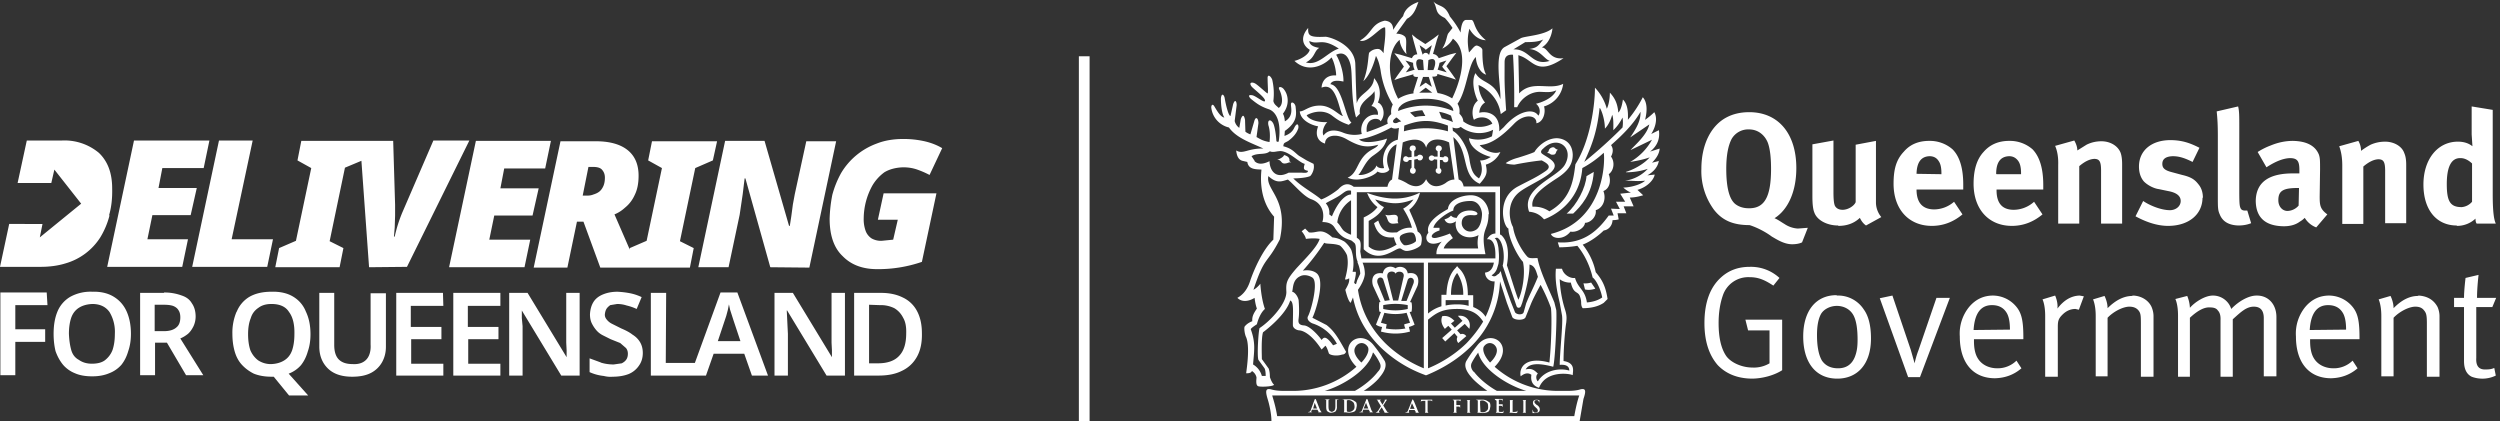 <svg xmlns="http://www.w3.org/2000/svg" xml:space="preserve" fill-rule="evenodd" stroke-linejoin="round" stroke-miterlimit="2" clip-rule="evenodd" viewBox="0 0 653 110"><rect x="0" y="0" width="653" height="110" fill="#333333" stroke="none"/><g fill="#fff" fill-rule="nonzero"><path d="M469.6 59.7a7 7 0 0 1-3.5-1.2c-.7-.4-1.8-1.2-2.6-1.5 3.5-2.2 5.7-6.9 5.7-13.1 0-9-4.7-14.6-12.3-14.6q-3.4 0-6 1.4c-4.1 2.2-6.5 7.2-6.5 13.4a17 17 0 0 0 3.3 10.7c2.2 2.8 5 4 9.3 4 2.2.7 4.5 2 5.8 3 1.1.6 3.1 2 5.3 2 1.8 0 2.6-.5 2.6-.5l1.5-3.8zm-12.8-5.3q-2 0-3.4-1-2.5-1.8-2.5-9.3 0-5.1 1.4-7.8a5 5 0 0 1 4.5-2.5c3 0 4.5 2.2 5 3.6q.8 2.3.8 6.7c0 7.3-1.7 10.3-5.7 10.3m23.3 4.6q3.4 0 5.6-2.1.6 1.3 1.6 2l4-2.2A6 6 0 0 1 490 53V36.8l-5.3 1v15c-.4 1-2 2-3.4 2q-1.4 0-2-1-.4-.8-.4-3.5V36.7l-5.5 1v13.6q0 3 .5 4.2c.7 2 3.3 3.4 6.2 3.4m24.5.1q4.4 0 8-3l-2.2-3.3a8 8 0 0 1-5.3 2q-4.4-.1-4.5-5v-.2h12.2v-1.3q0-6.4-2.8-9.2a9 9 0 0 0-6.1-2.2q-4.2 0-6.6 2.8c-2 2.1-2.7 4.6-2.7 8.4 0 6.7 4 11 10 11m-4-13.6q.1-4.5 3.4-4.6 1.6 0 2.4 1.3.7 1 .7 3.1v.3zm25.4 9.4q-4.5 0-4.5-5.1v-.2h12.2v-1.2q0-6.4-2.8-9.3a9 9 0 0 0-6.1-2.2q-4.2 0-6.7 2.9-2.6 2.8-2.6 8.3c0 6.7 4 11 10 11q4.4 0 8-3l-2.2-3.3a8 8 0 0 1-5.4 2.1m-4.5-9.4q0-4.5 3.4-4.6 1.5 0 2.4 1.3.7 1 .7 3.1v.3h-6.4zm16.2 13h5.5v-15q2.1-1.8 3.9-1.9c1.4 0 1.8.7 1.8 3.1v13.8h5.5V42.9q0-1.9-.4-3c-.7-1.8-2.7-3-5-3q-2.1 0-3.9.9l-2.4 1.5q0-1.2-.8-2.6l-5 1.4q.9 2.1.8 5zm37.8-6.7q0-2.2-1.2-3.6c-.8-1-1.6-1.8-4.2-2.4l-2.6-.7c-2-.5-2.6-1.1-2.6-2.2q0-1.9 2.7-2c1.6 0 3 .4 5.2 1.5l1.8-3.7c-2-1-4.2-2-7.6-2-4.9 0-8.2 2.7-8.2 6.9q0 2.3 1.2 3.8c.8.9 2.5 1.9 4 2.1l2.4.5q3.3.6 3.3 2.6c0 1.4-1.3 2.4-2.8 2.4-2.4 0-5.4-1.3-7-2.4l-2 4q4.6 2.5 8.5 2.5c5.4 0 9-3 9-7.4m4-.4c0 3 0 3.7.5 4.8q1.1 2.8 4.9 2.9 1.8 0 3.3-.6l-1-3.3h-.6q-.8 0-1.1-.5c-.3-.6-.4-1-.4-4.7V33.3c0-3 0-4.3-.3-5.5l-5.6 1.3c.2 1.9.3 3.6.3 6.4zm22.7 5.7a6 6 0 0 0 3 2.5l2.9-3.4c-1.9-1.4-2-2.4-2-4.7l.1-7c0-2.3 0-3-.3-3.9q-1.4-3.5-6.8-3.6-2.9 0-5.8 1.2a18 18 0 0 0-3.4 1.7l2.3 4q3.5-2.3 6.1-2.4c2 0 2.5.8 2.5 3.1v.9h-1.2q-10.1-.2-10.2 7.2.1 6.5 7.3 6.6 2.6 0 4.2-1.2.7-.4 1.3-1m-1.6-3.2a4 4 0 0 1-2.9 1.4c-1.3 0-2.4-1.1-2.4-2.8 0-2.5 1.3-3.2 5.2-3.2h.2zm22.6-9.1v13.7h5.5V43q0-1.9-.5-3c-.6-1.8-2.7-3-5-3q-2 0-3.8.8-1.3.7-2.5 1.6 0-1.4-.7-2.6l-5 1.4q.8 2.1.8 5v15.3h5.5v-15q2.1-1.8 3.9-1.9c1.4 0 1.8.7 1.8 3.1M641.7 59a7 7 0 0 0 4.9-1.9q0 .9.3 1.3h5c-.4-.9-.8-2.5-.8-7.7v-22l-5.5-.9v7.3l.2 3.1Q644.3 37 642 37c-5.3 0-9 4.6-9 11.2s3.4 10.7 8.7 10.7m1-17.6q1.5 0 3 1.4v10a4 4 0 0 1-2.7 1.4c-3 0-3.9-1.5-3.9-6q0-6.9 3.6-6.8m-186.1 45h5.6v8.6a8 8 0 0 1-4.5 1.1c-2.6 0-5.5-1.2-6.8-3q-2-2.9-2-8.6 0-4 1.1-7.2a7 7 0 0 1 7-4.8c2.3 0 3.9.7 6.2 2.2l1.6-2a11 11 0 0 0-7.8-2.9q-4.4 0-7.4 2.7-4.4 3.9-4.4 12 0 7 3.5 11 3.3 3.4 8.8 3.5c2.9 0 6-.9 8-2.2V83.5h-9.6zm23.1-9.2c-5.4 0-8.7 4.1-8.7 10.8s3.2 11 8.9 11c5.1 0 8.8-3.6 8.8-10.5q0-5-1.9-7.6a8 8 0 0 0-7-3.6m4.7 16q-1.2 3-4.4 3-2.8 0-4.2-2-1.3-2.2-1.3-6.7 0-3.5 1-5.4c.7-1.3 2.4-2.2 4.2-2.2 1.7 0 3.5.8 4.4 2.6q1 2 1 6.2c0 2-.2 3.2-.7 4.5m16.6-1.7c-.7 1.8-1 3.4-1 3.4l-1-3.5-4.8-14.2-3.3.7 7.4 20.6h3.1l7.8-20.7h-3.5zm19.5-14.3q-3.7 0-6.2 2.9a11 11 0 0 0-2.5 7.8c0 6.8 3.4 10.9 9.2 10.9q4-.1 6.9-2.6l-1.3-2a7 7 0 0 1-5 2c-2 0-4-.8-5.1-2.6q-1-1.6-1-4.5v-.5h12.9v-.5c0-4.9-.6-6.8-2.4-8.6a8 8 0 0 0-5.6-2.3m-5 9q.4-6.5 4.8-6.5 2.5 0 3.7 1.8 1 1.4 1 4.6zm21.9-5.6c.2-1.7-.6-3.4-.6-3.4l-3.3 1s.7 1.3.7 4.3v15.9h3.3v-13c0-1.6.2-2.2 1.2-3.2q1.5-1.5 3.4-1.5l.9.2 1.3-3.5-1.1-.2q-3.3.1-5.8 3.4m19.6-3.3q-3.3 0-6.5 3.2c0-1.7-.8-3.2-.8-3.2l-3 .9s.7 1.4.7 4.3v15.8h3.1V83c1.5-1.6 4-2.9 5.7-2.9q1.5 0 2.3.9c.6.7.7 1.2.7 3.4v14h3.3V82.6q0-1.2-.5-2.4c-.8-1.8-2.8-3-5-3m32.4 0c-2 0-4.6 1.4-6.6 3.5a5 5 0 0 0-4.8-3.5c-2 0-4.6 1.6-6 3.2a9 9 0 0 0-.7-3.1l-3.1.8s.7 1.3.7 4.3v16h3.1V83q3.1-2.9 5.3-2.7 1.5 0 2 .8.8.8.7 2.6v14.7h3.2v-15c2.2-2 3.6-3.3 5.5-3.3q2.6 0 2.6 3v15.2h3.3V82.8c0-3.2-2-5.6-5.1-5.6m18.9 0q-3.7 0-6.2 2.9a11 11 0 0 0-2.5 7.8c0 6.8 3.4 10.9 9.2 10.9q4-.1 6.9-2.6l-1.3-2a7 7 0 0 1-5 2c-2 0-4-.8-5.1-2.6q-1-1.6-1-4.5v-.5h12.9v-.5c0-4.9-.6-6.8-2.4-8.6a8 8 0 0 0-5.6-2.3m-5 9q.4-6.5 4.8-6.5 2.5 0 3.7 1.8 1 1.4 1 4.6zm28.3-8.9q-3.3 0-6.4 3.2c0-1.7-.8-3.2-.8-3.2l-3.1.9s.7 1.4.7 4.3v15.8h3.2V83c1.5-1.6 4-2.9 5.7-2.9q1.5 0 2.2.9c.6.7.8 1.2.8 3.4v14h3.3V82.6q0-1.2-.5-2.4-1.5-2.8-5-3m17.7 19.3q-2.8.2-2.6-3V80.2h4.2l1-2.4h-5c0-2.7.4-6 .4-6l-3.4.8s-.4 3.2-.4 5.2H641v2.4h2.6v14.1q0 3.1 2 4.1a8 8 0 0 0 6.3-.3l-.4-2q-.8.4-2 .4m-272-55.7q-.3 0-.5.3l-.9-.1v-1.5q.5-.3.5-.7 0-.7-.8-.8-.7 0-.8.8 0 .4.5.7v1.4h-.9a.8.8 0 0 0-1.4.3q0 .7.7.8.4 0 .7-.4l.8.1V44q-.4 0-.4.6t.8.8q.6 0 .7-.8 0-.4-.4-.7v-2.1h.7q.2.6.7.6.8 0 .8-.8 0-.7-.8-.8m-6.6-.4q-.5 0-.7.4l-.8.1v-1.5q.4-.2.4-.6 0-.8-.8-.8-.7 0-.8.8 0 .4.5.7V41l-.8.1-.6-.3q-.7 0-.8.8 0 .6.8.7.5 0 .7-.5h.7v2q-.4.3-.4.8 0 .7.8.8.6-.1.7-.8 0-.5-.4-.7v-2.2l.9-.2q0 .4.6.4t.8-.8q-.1-.6-.8-.7m41.9 61.3q-1.2.4-3.4.4h-1.9a25 25 0 0 1-17.1-6.3c5.6-5.6-1-10.3-4.6-5.5q-1.6 2-2.8 4-.9 1.7 1.3 4.2c.8 1 2.6 2.5 4.2 3.6h-32.3c1.6-1 3.5-2.6 4.2-3.6q2.1-2.5 1.3-4.2-1.2-2-2.8-4c-3.6-4.8-10.2-.1-4.6 5.5a25 25 0 0 1-17.1 6.3h-1.8q-2.1 0-3.4-.4c-1.3-.3-1.6.2-.9 2.5.5 1.6 1 4 1 5.8h80.5l1-5.8c.8-2.3.5-2.8-.8-2.5m-25.2-11.2c1-1.4 2.6-1 3.2.2s-.3 2.8-1.6 4c-1.8-2-2-3.6-1.6-4.2m-2.7 6.6q-1-1.2-.5-2.3.6-1.2 1.7-2.7c1.1 4.4 7.7 8.6 12.6 10H391c-2-1.1-4.5-3-6-5m-31-6.4c.6-1.2 2.2-1.6 3.2-.2.5.6.3 2.2-1.6 4.2-1.3-1.2-2.3-2.8-1.6-4m4.7 1.4q1.1 1.4 1.7 2.7.6 1.2-.5 2.3c-1.5 2-4 3.9-6 5H346c4.9-1.4 11.5-5.6 12.6-10m52.6 16.6h-77.6c-.4-2.5-.9-4-1.3-5.4h80.2q-.7 2-1.3 5.4"/><path d="M342.3 107.7h.5q-.3 0-.3-.2l.1-.3.1-.2h1.4l.3.5v.1l-.1.1h1.2-.3l-.4-.6-1.1-2.8-.1-.1-.2.1-1.1 3q-.1.2-.4.3h-.2v.1zm1.1-2.5.6 1.5h-1zm2.8-.8q.3 0 .2.2v1.7q0 1 .4 1.2.6.4 1 .3.4 0 1-.3.5-.6.4-1.4v-1.5q0-.2.2-.2h.2v-.1h-1.2.2q.3 0 .2.3v1.6q0 .7-.3 1.1l-.6.3-.5-.2q-.4-.2-.4-1.2v-1.6q0-.2.2-.2h.1v-.1H346zm4.8 0 .1.2v2.8l-.1.3h-.2.6l1 .1q1.3-.1 1.6-.5t.4-1.3q0-1-.4-1.1-.9-.7-1.8-.6h-1.5v.1zm.8 1.1v-.9l.3-.1q.6-.1 1.3.5.3.2.4 1t-.4 1.2-1 .4-.6-.2zm3.9 2.2h.5q-.3 0-.3-.2l.1-.3.1-.2h1.4l.3.5v.1l-.1.1h1.2-.2q-.2 0-.5-.6l-1-2.8-.2-.1-.1.1-1.2 3q0 .2-.4.3h-.2v.1zm1.1-2.5.6 1.5h-1.2zm2.5 2.6h1.1v-.1h-.2v-.3l.7-1 .7 1.2v.1l.1.1h1v-.1h-.2l-.2-.2-1-1.6.7-1.1.3-.4h.2-1 .2v.3l-.6 1-.6-1v-.2h.1l.1-.1h-1.3.1q.3 0 .4.4l.8 1.3-.8 1.3-.4.3zm8.4 0h.5q-.2 0-.2-.2v-.3l.1-.2h1.4l.3.5v.1l-.1.1h1.2-.2q-.2 0-.4-.6c-.3-.7-1-2.6-1.2-2.8l-.1-.1-.1.1-1.2 3q-.1.2-.4.3h-.2v.1zm1.1-2.5.7 1.5h-1.2zm2.3-.3.1-.2.5-.1h.6v2.8l-.1.3h-.2 1.4-.3l-.2-.3v-2.9h.6q.6 0 .6.3v.2-.7h-2.9zm8.5-.5.2.2v2.8l-.2.3h-.2 1.4-.2q-.2 0-.2-.3v-1.3h.7l.2.1v.1l.1.1v-.7h-1v-1.2h.7l.4.2v.2-.4l.1-.2h-2.2zm3.5 0 .2.2v2.8l-.1.3h-.2 1.4-.3l-.2-.2v-2.8q0-.3.2-.3h.2-1.3zm2.7 0q.2 0 .2.2v2.8l-.1.3h-.2.6l1 .1q1.3-.1 1.6-.5t.4-1.3q0-1-.4-1.1-.9-.7-1.8-.6h-1.5v.1zm.8 1.1v-.9l.4-.1q.6-.1 1.3.5.4.2.4 1 .1.9-.4 1.2-.4.4-1 .4t-.6-.2zm4-1.1q.2 0 .3.2v2.8l-.2.3h-.2.7l1.2.1.3-.1v-.6l-.2.4h-.5q-.6 0-.5-.3V106h.6l.3.1v.2h.1v-.7h-1v-1.2h.6q.4 0 .3.2v.2h.1v-.6h-2.1zm3.6 0q.3 0 .2.2v2.8l-.1.3h-.2.6l1.3.1.3-.1.1-.6-.2.3-.5.1h-.6v-2.9l.1-.2h.2zm3.5 0 .2.2v2.8q0 .2-.2.3h-.2 1.4-.3l-.1-.2v-2.8l.1-.3h.2-1.3zm3.3 3.4.8-.2q.4-.2.4-.8t-.7-1.1l-.2-.1q-.5-.4-.5-.7 0-.5.6-.5.4 0 .5.3l.1.3h.1v-.6l-.7-.1q-1 0-1 .8 0 .6.6 1.1l.2.2q.5.4.5.8t-.7.5q-.4 0-.6-.5v-.2l-.1-.1v.9zm15.3-63-1.9 1.1c-.2 3-2.5 7.5-5.2 9.8h1.7c1.9-1.8 5-5 5.4-10.9m-9.7-5.5q.5-.4 0-.4c-.4-.1-.5-.7-1.2-.5-.9.3-.8.8-1 1.2q-.5.3 0 .3c.5 0 .4.5 1.3.4.7 0 .7-.6.9-1"/><path d="m433.5 42-2 .5q1.9-1.9 2-3.7l-2.5.8q2.8-2.2 2.3-5.6l-2 1c1.5-2.4 1.5-4.5.8-5.7q-1 1-2.4 2 1-4.1-.6-5.9a31 31 0 0 1-3.9 5.9c.1-1.8 0-4.1-1.3-5.3 0 0-.3 2.6-1.2 3.4-.2-2.5-1-3.9-2.2-5.2 0 0 0 2.6-.8 4.2a13 13 0 0 0-3.1-5.5c0 4.8-1.3 14-5.1 20-.5 3.6-.9 9-6.8 12.3a7 7 0 0 0-4.4-1.2c-.6-2.8 3-5.2 6-7.2 3.2-2 4.5-3.8 4.5-6.4-.1-3-2.1-4.2-4.1-4.3-3 0-5.3 2.5-5.9 3.6-.8.4-3.3 1.2-4.3 1.5q-1.9.5-3.2 1.4c.4.3 1.8.4 2.3.4 1-.2 4.1-.8 7.1-1.1 1.1.6 2.9 1.5 1 2.8-2.5 1.7-3.6 2.1-7.2 4-5.7 3-3.9 10.4-2.5 11 0 2.5 2.3 7.1 3.8 8.7.7 3.2-.2 7.9-1.2 9.9-.8-2-2.1-6.5-3-9 .9-5-.6-7.2-1.6-8h-.2V48.7h-9.5q-.3-1.5-1.3-1.8l-1.4-11.1c4.3 3.7 1.9 10 6.9 12.2 2-2.2 2-3 1.6-5a6 6 0 0 0 3.8-3.3c-1.8.8-4.6-.7-5.4-1.8 3.1-.2 6-2.5 9-5.6 2.6-2.7 6-2.3 5.8-.1 1.8-.3 2.5-2.8 2-4.4a7 7 0 0 0 5-5.9c-3.6 1.8-8.1-1.1-11.5 2.5l-.2-10 .5.2c3.5 1.2 4.3 5.3 11.3.6-3.8.5-4-2.8-5.7-2.8 2.6-1.5 2.8-5 2.8-5-2.2 1.9-7.3 2-8.3 2.6l-4.2 2.3c-2.9 1.6-.9 10.4-1.1 13.6-1.6-4.8-4.9-4-6.5-6.8-1.3 2.3 0 6.1.6 7.2-1.9 1.5-1.4 4.3-1 5 1.6-1.1 4-.8 4.8 1a7 7 0 0 1-7.6-.6q0-1-1-2 .2-1.5-.5-2.6c2.5-3.5 2.7-10.3 4.8-12.2.1 2.4 1.4 4.3 2.7 4.6-1-1.6-1-5-1-6.4 0-.7-1.2-1.2-1.5-1.2-.6 0-1.2 1-2 1.8-.6-3.3-.2-4.8.1-6.2 1.4 2.5 3.3 3 4.3 3-3.4-2.8-2.8-5.2-3.8-5.3H383c-1.2 0-1.4 2.3-1.5 3.3q-1-2-2.8-4.2c-1.3-3.2-2.8-2.4-4.3-3.9 1.2 1.9.2 3 3 4.3q1.1 1.2 2 2.6l-1.1 1.4c-.4.5-.5 2.5-1.6 4a6 6 0 0 0 2.8-2.6c5 3.8.9 13.4-.2 15.6a10 10 0 0 0-3.8-1.4l-.2-.5-1.2-3.8h.6q.9-.1.7-.7l3.4 1 1.5.5-.9-1.3-1.6-2.2 1.6-2.2 1-1.3-1.6.4-3 1q-.5-1-1.5-1.1l1-3.6.5-1.5-1.3 1-2.2 1.5L370 10l-1.2-1 .4 1.6 1 3.6q-1 0-1.4 1l-3-.9-1.6-.4 1 1.3 1.5 2.2-1.6 2.2-.9 1.3 1.5-.5 3.5-1q-.2.6.7.7h.5l-1.2 3.8v.5a10 10 0 0 0-4 1.4c-3.4-6.5-2.4-13.2.4-15.4 0 1.4 1.2 3.3 1.8 3.7-.4-1.4.3-4-.5-4.6q-.8-.7-2.2-.7l2.8-3.9c2-1 2.5-3.2 3-4.4q-3.4 1.2-4 3.7-1.3 1.5-2.6 3.6c0-1.7-1-2.3-2.2-2.4-3.6.8-3.3 3.4-6.5 5.2 2.2.8 5.5-3.9 6.6-3.4.2 2.9-.4 5.1-.4 6.7q-.7-1-1.3-1.1a3 3 0 0 0-2.5 1c-.3 1.4-.2 4.1-1.5 7.4 2-1.8 3-5.5 3.3-6.6q.8 1.4 1.2 3.7a23 23 0 0 0 3.2 9q-.6 1.2-.4 2.5-1.4 1.2-.9 2.5c-2 1-4.3 1.8-5.5 2.2-.5-4 3.3-3.9 3.6-2.8 1.6-1.9.5-4.6-.7-4.9a6 6 0 0 0-1-6.4c-.2 3.4-4 4-4.5 6.6-.2-2-.3-7.7-.4-10.5-.4-5-6.8-6.9-7.8-6.9-4.2.2-4.6-.3-4.5-2.3-2.2 2.5-1.4 4.6.4 5.7-.3 1.4-2.6 2.6-4 2.9 3.4 3.2 7.4 1.3 9.3-.5l.4-.4c.7 1.2 1.2 3.4 1.2 4.7-3.2-.2-3.8 2.3-3.8 3.2 4-1.7 4.5 6.1 5.6 7.4-1-.1-2.9-2.5-5.6-2.7-3.2-.2-4.4 1.5-5.7 1.5.2 2.3 3 3.6 4.8 3.9-.9 2.3 0 4 1.8 4.5 0-2.1 2.8-2.8 5.7-1.1 3.5 2 5.3 2.2 8.2 1.4-.5 1-1.8 1-3.4 2.6-2.2 2.2-2.2 5-4.6 6 2.8 1.4 7.1-.5 7.8-1.6 1.1.7 2.7.3 3.1-.5-1.6-3.6.4-6 1.9-6.6l-1.2 9.2q-.9.4-1.2 1.9h-8.8q-2-1.6-4 .6c-.8.7-3 2.2-4.5 2.7-2-1.7-5-3.2-7.3-5.5 0 0 3 0 4.4-.6.3-.2 1.3-1.7.9-3.2l-1.8-.9-2-1.2c-1.3-1-1.8-1.9-4.1-2.5.1-1 .3-.8 1.3-1.4q1.9-1.4 2.5-3c.4-.7 0-2.4-1-.3q-.7 1.4-2.5 2l.1-1.3c3.4-2.4 3-4.4 2.8-6.4-.2-1-1.3-1.5-1.2-.4 0 .8.7 3-1.6 4.3q-.1-1.3-.5-2c2-2.6 1.2-5.2.3-6.3-.5-.8-1.8-1-1.2.1.5 1 1.3 3.6-.2 4.7-.6-.6-1.2-.9-1.4-1.8a16 16 0 0 0-.3-5.6c-.4-1-1.3-1.6-1.2-.2 0 1.6.2 3.6 0 3.8-.1.1-2.2-1.9-3.1-2.5s-2-.4-1 .8c1 1 3.7 3 3.4 3.7-.2.5-2.2-1.2-3.2-1.5q-1.6-.3-.5.9c1.4 1.1 2.3 1.9 4.6 2.7 2.3.7 3.4 3.9 2.7 8.4q-.1.3-.6 0c-.1-1.6-.4-3.7-.8-4.6-.6-1.2-1.6-1.2-1.3.4q.6 1.9.3 4.4c-1.9-.3-2.6-.9-3.4-1.3l.5-3.6c0-1.3-.7-2-1.1-.5l-1 3.4q-.8-.3-1.3-.7l-.1-3.1q-.4-2-1.1-.2l-.4 2.3a3 3 0 0 1-1.2-1.8l.5-4c.1-.7-.3-2.1-.9-.4l-.7 3.1c-.5 0-1.2-2.8-1.5-4.6-.1-.8-.8-1.7-1 0 0 2 .3 4.1.9 5-1-.1-2-1.9-2.6-2.9s-.9 0-.8.4a6 6 0 0 0 4.6 5.1c2 2.8 5.8 4 9 5.5-4.1-.1-5.3 1.6-7.1.5q.2 2.3 1.6 2.7l1.3.3c.3 2 2.2 1.9 3.7 2-.4 3.7 0 8.6 3.3 12.3l-.2 6c-2.7 2.5-5 7.7-6 10.6q-1 3.3-3.4 4.6c1.4 1.4 3.4.7 4.5 0q.2 1.7.6 2.8c-.8 1.2-1.3 2-1.2 3.3q-1.3.5-2 1.4c-.2.4 0 2 .4 2.8 1 2.4.2 7.8 0 9.4.5 0 1.3 0 1.5-.6.3.2 1 .7 1.2 1.7 0 .5-.3 2.1.5 2.3.7.2 3.7.1 4.1-.4q-.6-.5-1.1-2 0-1.3-.3-2.2l-1.8-2.5c0-1-.2-5.4.3-7 .8-.6 6-4.6 7.1-8.3 1 .3.7 3 .7 6.4 0 .9 1.1 1.4 1.8 1.4 1.4.2 3.5 1.6 5.7 5l1-1c.4.4.7 1.4.9 2 .3.5 2.1.8 3.5.3q.7 0 1-.7c-1.8-3.1-2.8-5.2-5.1-7l-3.7-1.9c.8-1.5 3-8.5 1.6-11-.4-.9-2-1.7-4.1-1.3a60 60 0 0 0 5.6-7.3c.4.4 2.4.1 4 .7.5.2 2 2.2 2 2.9.2 1.2.3 2.7-.6 6 .6 0 .5 0 1.1-.3.1.9-.2 1.6-1 3 .3 1.2.8 3 1.4 3.4l.6-1.4q1.5 7.5 7.4 13.2a33 33 0 0 0 11.3 7l.2.1h.3c1.4-.6 6.6-2.7 11.2-7.1a25 25 0 0 0 8-17.4l1.8 5.6 1.4 3.7c.4.9 3.2 1 3.5 0l1.5-3.7q.7-1.6 2.4-4.7a44 44 0 0 1 2.7 6c.3 2.2.1 9.8-.4 14.3-6.2-1.7-8 1.3-7.5 3.6q1.6-1.3 2.8-.4-.4 2.6 2 3.4c1.8-4.7 8.2-3.7 8.8-3.3 0-1 .8-3.2-2.4-3.7 0-4 .5-9 .7-10 .1-1.1.2-1.8-.3-3.4a30 30 0 0 1-1.4-8c.6.6 2 1 2.9.9.7 3 1.7 2.2 2.3 3.4q.4 1 .4 1.9t.4 1.4q3.4 0 5.5-1.4l1-1c-.5-3.3-1.4-5-3.1-7q-.8-3.9-3.4-7.2c2.1-.8 4.3-2.5 5.5-3.7 1-.1 2.2-1 2.3-2.7q.9 0 1.6-.2l-.3-1.6h2.3l-.7-1.8h2.6l-1-2.3q1.5 0 3.5-.6l-1.5-1.4c3-.9 4.4-3 4.5-4l-1.9.2q2.6-1.5 3-3.8zM376 16.4l1.8-.6-.9 1.3-.2.3.2.3 1 1.2-2.4-.7q.3-.7.5-1.8m-8.8 2.5.9-1.2.2-.3-.2-.3-1-1.3 2 .6q0 1.1.4 1.8zm50.7 9.3c.7 1.2 1.3 3.5 1.3 5.4 1-1 1.6-2.5 1.9-3.6.4.8.3 3 .3 4q1.4-1.3 2.4-3.3a8 8 0 0 1 0 2.6 122 122 0 0 1-10 9c2.1-4.5 3.4-8.2 4-14zm-38 18.7q-1.2 0-2.3.9c-1.8 1.2-4 1.3-5.1-1-1.1 2.3-3.3 2.2-5.1 1q-1.2-.7-2.2-1l1.2-9.6c2.4-1 5.4-1.3 6.1 1.4.7-2.7 3.7-2.5 6-1.4zm-7.4-15.3c2.3 0 4.3.7 5.7 1.2v1.5a21 21 0 0 0-11.5 0l.1-1.5c1.4-.5 3.3-1.2 5.7-1.2m-4.2-2.2q1.5-.5 3.2-.6l.8 1.5q-1.6 0-2.7.3zm7.6-.2q1.7.3 3.1 1l.5 1.7q-1-.5-2.9-1zM398.4 11c1.3 0 3.4 0 4.7-.7-1.3 1.6-1.5 2.2-3.7 2.5 2.9.2 4 2.7 5.4 3.1-4.7 1.5-5.2-3.2-9.5-3zm-12 18.5c0-1.5 1-2.5 1.5-2.7a8 8 0 0 1-1.7-4.6c2.1.9 5.2 3.3 5.8 7.6l1.4-1c-.5-7.4-.4-7.3-.4-12.4 0-.7 0-2.3 2.2-2.1.1 1.8.4 6.8.3 13.7h.8c.8-2 3.3-4.2 6.3-4 2 .1 2.7.1 3.9-.4-1 2.3-4.4 3.3-5.3 3.5 1.4 1.1 1 2.8.6 3.1-1.2-2-5.2-1.4-9 3l-1.2 1.1c.3-5.2-4-5.3-5.3-4.8m-4.8 3.6a8 8 0 0 0 8.5.8l-.3 1.7a8 8 0 0 1-6 .5c.2 2.4 3 4.2 5.7 4.9q-1.6 1-2.8.9c.5 1.4.8 3.2-.3 4.7-1.3-.9-2-1.7-2.5-5.1-.5-3.1-2.5-6.3-4.3-7.3l-.1-.9q1.3.5 2.2-.2m-7.2-14.8h-1.5l.2-2.6c2.2-1 2 1 1.3 2.6m-2 4.6 1.7 1.3h-3.4zm-1.6-.2.9-2.6h1.5l.8 2.6-1.3-.9-.3-.2-.3.2zm1.3-10 .3.3.3-.2 1.3-1-.7 2.5h-.1a1 1 0 0 0-.8-.5q-.5 0-.8.5l-.8-2.5zm-1.7 5.6c-.7-1.5-.9-3.5 1.3-2.6l.2 2.6zm-4.7 9.5c1.2-1.5 4.4-2 6.7-2s5.5.5 6.7 2q.5.5.5 1.2a19 19 0 0 0-14.4 0q0-.8.5-1.2m-1.2 3 .3-.1 1.2 1-.7.2-.4.2q-.7.2-1-.2-.2-.5.6-1m-23.4-14.6c2.4-1.2 2.1-3 3.5-3.8-.8-.1-2.6-.5-2.6-1.8 2.4 1.2 3.2-1 7.7 2-3 .9-5.3 4.6-8.6 3.6m9.6 18.3c-1.5-.6-3.7-1-5 .8-.6-1.2.4-3 1-3.5-3.1.1-5-.9-5.4-1.8 1.2-.7 4.1-1.7 6.5 0 1.7 1.3 2.5 1.8 4.5 2.5l.7-.6c-1.6-1.1-2.4-9.7-5.5-10 .4-1.1 2-1 3.4-.7.1-1.9-.7-5-1.9-7 1.9-.9 3.1.2 3.7 2.4.7 2.5 0 8.5 1.5 14l1-1c-.5-3.1 3-4.3 3.8-5.9.3 2.2-.2 3.1-.8 3.9a2 2 0 0 1 1.7 2.3c-3.1-.5-4.9 2.6-4.2 5a8 8 0 0 1-5-.4m10.8 9.3c-.4.1-1.6.1-2-.7-.2 1.3-2.8 2.7-4.7 2.5 1-1 1.8-3.6 3.8-5s3-2.2 3.7-4.5c-1 .4-5.9 1.7-7.3.2 3-.4 6.4-2 8.4-3.1q.8.5 2 .1l-.3 3.1c-2.5.5-4.6 3.7-3.6 7.3m-11.2 7c1.1-.8 1.5-1.2 2.6-1v1c-1.3 0-3.3 1.6-5 5.7l-.7-.5q.2-1.6-.9-2.9c.7-.5 2.8-1.4 4-2.3m2.6 1.5v9q-.7-.2-1.6-.8c-.8-.5-1-1.4-2-2.4a8 8 0 0 1 3.6-5.8M327.7 42l-.8-1.2c1.6-1 3.6-.2 4.8-1.3.7.4 1.8 0 2.3 0 1.7-.3 3.7 1.4 5.3 2.5q1 .7 1.5.8c-.4 1.3-.3 1.6.8 1.8q.2.7-1.6.5h-3.4c-3.8 2-5-1.2-5-3 0-2 0 0 0 0-2.2 1.1-3.3.6-3.9 0zM343 72.7c1.3 1.6-.6 8.5-1.3 9.8-.6 1 .6 1.8 1.2 2a11 11 0 0 1 6.3 5.3l-1 .4c-2-2.8-2.5-2-3-1.4-.6-.9-3-3.7-4.6-3.8s-1.5-1-1.4-1.8c.2-1.5.1-3.6 0-4.8-.2-1-1-2.1-1.7-2.2.3-.7 0-3 2-4 1.4-.8 3.2.1 3.5.5m11.5.5-.3 1q-.3 0-.5-.4.6-2.4.4-2.8h-.8a11 11 0 0 0-.3-5.6c-.4-1-1.6-2.2-2-2.4-.8-.4-1.4-.8-3-1-3-2.7-3.9-1-6.1-1.3l-1-1-.9.7s1 1.2 1.1 2c0 0 2-.3 3.6 0-.6 2-3.3 4.7-6 7.6-2.8 3.2-2.8 3.9-2.7 6.3 0 3-4 7.4-7 9.4-.3.8-.7 7.3-.3 8.3l1.6 2.2q.3.6.3 2h-1a5 5 0 0 0-2.3-3c.3-3.7.7-5.6-.6-9.2 0-.3 1.6-1.3 1.6-1.3s.6-2.7 2.1-4c-1-2.8-1.2-6.6-1.2-6.6s-.7 1-1.8 1.6c3-9.1 3.5-6.5 6.9-13.2 2.3-10.7-3.8-12.8-3-16.5 2.2 2 3.4 1.4 5.1.9 1.6 1.3 4 4.3 6 5.1 3.5 1.2 3.5 4.4 3 6q2.2 0 3.1 1.3c2 3.2 3.5 3 4.6 3.6l.7.6c.7.8 0 3 .8 4.8v.3c.5 1.1.7 2.4.7 2.9zm17.4 23c-2-.8-6.2-2.8-10-6.5q-6-6-7.2-14 1.6-2.3 1.8-4.1 0-1.6-.6-3h16zm-16.3-28.7-.3-1.8c.3-2.7 0-3-.9-3.6V50.2h36.2V61q-1.3 0-2.2 1.5c1.7-.2 2.2 1.9 2.2 4v1zM383 89.7c-3.8 3.7-8 5.7-10 6.5V83.5c2.1-1.7 3.6-2.8 7.6-2.8s5.6 1.5 6.8 3.3q-1.8 3-4.4 5.7m.6-11.3v1.5q-1.3-.4-3-.4t-3 .3v-1.4zM379 77q0-3.7 1.6-5.7a10 10 0 0 1 1.6 5.7zm9 5.7q-1-1.6-3.2-2.5v-3.1h-1.4q0-4.9-2.4-7.1l-.4-.5-.4.5q-2.2 2.2-2.4 7h-1.3v3q-2 .6-3.5 1.9V68.6h17.2q-.4 2.4-2.3 2.6a2.3 2.3 0 0 0 2.5 2.3q-.3 5-2.4 9.3m10.7-3.8-.7 2.5c-.2.9-2 .7-2.3 0l-1-2.5c-1-2.7-2.4-6.6-2.7-8.2l-.5.7-.2.1-.5.4q-.6.4-1.2-.1 1-.6 1.4-1.7l.4-1.3q.2-1.3.1-2.8l-.1-1.3q-.3-2.1-1-2.6l.5-.1h.2l.3.2.1.1c1 1 1.7 4.3 1 7l3.6 10.5c.2.7 1 .6 1.2 0l.3-.8c.7-2.3 2-7 1.9-10 1.4.3 1.7 1.6 2.2 3.2-1.1 2.8-2.2 4.7-3 6.8m26-34.1q3 0 5.7-.9a10 10 0 0 1-5.9 3.1c2.5 0 2.9.2 5.2 0-.7.7-3 1.7-5.7 1.8q1 .9 2 1.3l-2.8.3 1.3 2.1h-2.4l1 1.9-2.3-.1.7 1.8h-1.3c-2.6 3.6-6.3 7.5-13.3 7l.4 1.3c1 0 3.1-.1 4.7-.4 1 1.2 3 4 4 8.3.7.4 2 2.6 2.5 5.2q-1.6 1.1-4 1.3c-.5-3.4-2.3-3.6-3.1-6.4-1.2.2-3-.8-3.4-2.4h-1.6c-.3 3.3.4 6.3 1 8.9l.6 3.3c.3 2-.6 9.7-.6 12.9q2.5-.2 2.5 1.5c-2.3-.7-6.3-.3-8.2 2.8-.4-.2-.7-1.5 0-2-.9-.9-1.6-1.5-3.2-1.1.7-1.2 2.3-2 7.2-.7.5-1.7 1-12.5.8-14.8l-.5-2c-1.2-3-3.8-8.1-4.4-11.6-.9 0-2.1.2-2.6-.3-1-1-3.3-4.4-3.8-7.8-.8-1.3-2.1-6.4 1.9-9.3 2.7-2 9-4.4 9-6.7 0-1.4-2.3-2.4-3.1-3q-1-.6.1-1.5c3.8-3.7 8.2-.1 5.6 4.3-2 3.3-11.5 6.1-9.3 12.2 2 .2 3 1 3.9 2 1.9-.7 9.3-4 10-13.4q3-1.6 5.6-4c.4 2.5 0 17.7-13.8 21.2.4 1.3 3.3 1.7 5.1-.6 1.7.3 3.7-1 3.8-2.3 1.5 0 3.1-1.7 2.8-3.3 2-.6 2.8-3 2-5 1.6-.6 2.1-2.6 1.4-4.4 1.3-.9 1.7-3.1.6-4.6q.9-1.7 0-3c2.5-2.2 5.7-5.2 7.7-8.7.1 2.4-1.2 4.5-2.7 6.7l5-3.4c-.6 2.8-3.8 5.4-4.9 6.7l5.6-2.7a15 15 0 0 1-5.7 5.8q3.2-.5 5.1-1.2c-1.2 1.4-3.6 3-6.2 3.8"/><path d="m416.7 75.4-1.1-1.6q-1 .3-2 .2l.4 1.6q1.2.3 2.7-.2m-81.1-32.7c.8 0 1.1-.5 1.7-.2l-.5-.4v-.2q.1-1-1.4-1.4c-.2.6-1.2 1-1.8 1.3h.5c.7.3.6 1 1.6.9M388.9 56c0-2.6-1.9-5-4.7-5-2.6 0-5.8 1.3-6 3.6q-6 3.3-5.1 6.2c-1.3 1.4-.3 4 3.5 2.3q-1.5 1.6-1.4 3.3H388c-1.4-7 .8-5.8.8-10.5m-3.9-.8c-.6-.2-3.5-.4-4.4 1.8q-1 0-1.5-.6-.6.7-1.7 1c.6 1.4 2 1.2 3 .5l-.1.6c0 3.5 3.7 4.3 6 3a8 8 0 0 0-.1 3.5h-9c.2-.9 1.4-2 2.4-2.7l-.8-1.2q-1.4.6-3 1c-2.4.7-2.3-1 .3-1.8v-.7h-1.6c.4-1.8 3.7-4 5.2-4.5 0-1.9 2.5-2.5 4.4-2.5 2.5-.1 3.1 2.6 3.1 3.4 0 1-.3 3.5-1.7 4.2-2 1.1-3.6-.4-3.6-1.8q0-2.3 2.8-2.1c1.8.2 1.6-.8.3-1.1m-4.1 27.4 1.2 1.3-2 1.8-1-1.1.9-.7c-.8-.8-1.8-1.5-3.2-1.2-.5 1.3 0 2.4.7 3.3l.9-.8.9 1-2.5 2.2.8.9 2.4-2.2.8 1s-.5.7.2 1.6l2.1-1.8c-.7-.9-1.5-.5-1.5-.5l-.9-1 2-1.7 1.2 1.3q.4-1.6-.5-2.6t-2.5-.8m-20.2-3.6h-.3a7 7 0 0 0 0 2.5l.4.1-1.3 3.3q.7.5 1.6.6l-.3 1.2a14 14 0 0 0 7.6 0l-.3-1.2q.8-.2 1.5-.6l-1.3-3.3.5-.1a7 7 0 0 0 0-2.4l-.4-.1 1.9-4.1c.4-.9.8-4-2.5-3.4-.3-1.9-2.4-2-3.2-1.3-1-.8-3-.6-3.3 1.3-3.3-.5-2.9 2.5-2.5 3.4zm6.2 5.8q0 .6.3 1.1a14 14 0 0 1-5.1 0l.2-1.1-1.5-.4.9-2.6a13 13 0 0 0 5.8 0l.9 2.6zm-5.5-5a16 16 0 0 1 6.4 0v1a14 14 0 0 1-6.4 0zm6.4-6.6c.4-1 2.2-.6 1.4 1.2l-1.7 4.3H366zm-3.2-1.5c.1-.9 2.6-1 2.1.8l-1.4 6.1h-1.3l-1.5-6c-.4-2 2-1.8 2.1-1m-3.2 1.5 1.7 5.4-1.3.2-1.8-4.4c-.7-1.7 1-2.2 1.4-1.2m9-12.5c-.4-1.8-1.5-4-2.2-5.7a8 8 0 0 0 2.8-4.5c-5 2.5-9.6 1.6-13.8.1a8 8 0 0 0 2.7 3.7q-1.2 1.6-3.6 2.7v8.3c4 3.9 8-.1 9.3-.2.5-.1.5.3 1.5.6s4-.8 4.2-1.7c.2-1 .5-2.5-.9-3.3m-5.3.2c-1.7 0-3.8.6-5-3.1l-1.1.7c.7 2.4 2 4 5.2 3.7q.2 1 .7 1.9c-1.3.8-4.7 2.8-7.3.5v-6.7c2-1.1 3-2 4-3.6q-1.3-.6-2.3-2c3.7 1 5.6 1.6 10 0a8 8 0 0 1-2.7 2.4q1.7 2.6 2.3 5-2.1-.2-3.9 1.2m4.8 2.4c-.3.5-2.4 1.2-3 .9-.8-.6-1.3-1.7-1-2.2.2-.7 2.5-1.3 3.3-1 .7.2 1 2 .8 2.3"/><path d="M364.2 56.1c-1 0-1.4.3-2.4 0 .7.7.5 1.8 1.4 2.2.6.3 1.4 0 2.1 0q-.3-.3-.2-1c.2-1-.5-1.2-.9-1.2"/></g><path fill="#fff" fill-rule="nonzero" d="M229.8 79.7a8 8 0 0 1 3.8.8q1.5.9 2.3 2.5.9 1.5.8 4.1 0 3.9-1.8 5.8-1.8 2-5.6 2H227V79.6zm.3-3.2h-7v21.6h6.4q3.6 0 6-1.2 2.6-1.2 4-3.7t1.3-6.2q0-3.4-1.3-5.8a8 8 0 0 0-3.7-3.5q-2.4-1.2-5.7-1.2m-23 0h-4.8v21.6h3.5V87.2l-.1-2-.1-2.1-.1-2h.1l10.3 17h4.8V76.5h-3.5v13l.1 2v1.8zm-19.6 12.6 1.8-5.4.4-1.2.4-1.5.3-1.5.3 1.4.9 2.8 1.8 5.4zM174 76.5h-4v21.6h14.4l2-5.7h8l2 5.7h4.2l-8-21.7h-4.4l-6.7 18.4h-7.6zm-17 18.2-3-1.1v3.6a12 12 0 0 0 3.7 1q1.2.3 2.3.2 2.4 0 4.2-.7a6 6 0 0 0 2.7-2.2q1-1.4 1-3.3 0-1.6-.7-2.8t-2-2q-1-.8-2.9-1.6l-2.4-1.2a4 4 0 0 1-1.4-1.1q-.6-.7-.5-1.5t.4-1.3 1-1l1.8-.3q1.3 0 2.5.4 1.3.3 2.6.9l1.3-3.1q-1.5-.7-3-1t-3.3-.4q-2.1 0-3.8.7t-2.5 2-.9 3.2q0 1.4.5 2.4t1.2 1.8 1.7 1.3l2 1 2.5 1 1.5 1.3q.5.6.5 1.5t-.4 1.5-1.2 1l-2.1.3q-1.8 0-3.4-.5m-19.1-18.2H133v21.6h3.5V85.2l-.2-2.1v-2l10.3 17h4.8V76.5h-3.5v13l.1 2v1.8zm-7.1 0h-12.3v21.6h12.3V95h-8.4v-6.4h7.9v-3.2h-8v-5.5h8.5zm-15 0h-12.2v21.6h12.3V95h-8.4v-6.4h7.9v-3.2h-8v-5.5h8.5zm-28.4 0h-3.9v14q0 3.5 2.2 5.7t6.4 2.2q3 0 4.9-1a7 7 0 0 0 2.9-2.8q1-1.8 1-4v-14h-4V90q.1 1.6-.4 2.8t-1.6 1.8-2.7.5q-2.4 0-3.6-1.2t-1.2-3.8zM64.8 87.3q0-2.5.7-4.2.5-1.7 2-2.7 1.3-1 3.4-1 3.3 0 4.6 2.1 1.5 2 1.4 5.8 0 2.4-.6 4.2-.6 1.7-2 2.6t-3.4 1a6 6 0 0 1-3.5-1q-1.3-1-2-2.6-.6-1.8-.6-4.2m-3-5.9a14 14 0 0 0-1.1 5.8q0 2.5.6 4.6t1.9 3.5 3.1 2.3q2 .8 4.6.8h.6l4 4.9h5l-5.1-5.7a8 8 0 0 0 3.2-2.2q1.2-1.5 1.8-3.6.7-2 .7-4.5 0-3.4-1.2-5.9-1-2.5-3.3-3.9t-5.7-1.3q-3.4 0-5.7 1.3a8 8 0 0 0-3.4 4m-19-1.9q1.5 0 2.4.3 1 .4 1.4 1.1.5.7.5 1.9 0 1.8-1 2.6-1.1 1-3.3 1h-2.4v-6.9zm0-3.1h-6.2V98h3.9v-8.5h3.1l5 8.5h4.5l-6-9.6q1-.4 2-1.2.8-.7 1.4-1.9a6 6 0 0 0 .6-2.6q0-2.1-1-3.5-.8-1.4-2.6-2a13 13 0 0 0-4.6-.8M18 87.2q0-2.4.6-4.2.6-1.7 2-2.6t3.5-1q3 0 4.5 2.1a10 10 0 0 1 1.4 5.7q0 2.4-.6 4.2-.6 1.6-2 2.7-1.2.9-3.4.9-2 0-3.4-1-1.5-.8-2-2.6t-.6-4.2m-3-5.8q-1 2.4-1 5.8 0 2.4.5 4.5.7 2 1.9 3.5a8 8 0 0 0 3.2 2.3q1.8.8 4.5.8 2.5 0 4.4-.8a8 8 0 0 0 3.2-2.2q1.2-1.5 1.8-3.6.7-2 .7-4.5 0-3.3-1.1-5.8t-3.4-3.9-5.6-1.3a11 11 0 0 0-5.7 1.3 8 8 0 0 0-3.4 3.9m-2.8-5H.1V98H4v-8.7h7.8V86H4v-6.3h8.4zm16.3-20.2q.9-3.1.8-7 0-6-3.5-9.3a14 14 0 0 0-9.6-3.2H7L4.6 47.8h8.8l.8-3.5 7 8.9L10.4 62l.7-3.5H2.4L0 69.7h10.6q3.6 0 6.5-.9a16 16 0 0 0 9.1-6.8 21 21 0 0 0 2.4-5.7m24.6-12.4 1.5-7.2H35l-7 33h19.6l1.5-7.2H38.5l1.3-6.3h10l1.6-7.1h-10l1-5.2zm18.1 18.6H60.5L66 36.7h-8.8l-7 33h19.6zm35 7.2 16.3-33h-9.4L105.3 55a36 36 0 0 0-2.2 6.8h-.2l.2-2.4.1-3.1v-2.8l-.5-16.7h-24l-1 5.1 3.6 2-4 19-4.4 1.9-1 5h16.8l1-5-3.6-1.8 4-19.2 4.3-1.8 2 27.8zM142.4 44l1.5-7.2h-19.6l-7 33H137l1.5-7.2h-10.7l1.3-6.3h10l1.6-7.1h-10l1-5.2zm15.6 2.4q0 1.3-.4 2.2t-1 1.4-1.6.8q-.7.3-1.7.3h-1.1l1.5-7.5h1.2q1.8 0 2.4.8.7.8.7 2m28.2-4.5 1.1-5h-17l-1 5 3.6 2-4 19-4.4 1.9v.4l-4-9.2q1.5-.6 2.8-1.8 1.6-1.3 2.5-3.3 1-2 1-5 0-4.5-3-6.8t-8.7-2.2h-8.7l-7 33h8.8l2.5-12h1.7l4.4 12h23.4l1-5.1-3.6-1.8 4-19.1zm25.2 28 7-33h-7.8l-3 13.8-.5 2.7-.4 3-.4 2.6h-.2l-6.4-22.2h-10.3l-7 33h7.9l2.9-13.7.8-5.4.3-2.5.2-1.6h.2l6.5 23.2zm34.7-31.2q-2-1.2-4.6-1.8-2.7-.6-5.5-.6-4 0-7 1.2a18 18 0 0 0-9.3 7.7q-1.5 2.7-2.3 5.7-.6 3-.7 6.2 0 6.6 3.4 9.8 3.3 3.4 9 3.4a35 35 0 0 0 11.7-1.9l3.8-17.9h-13.8l-1.5 6.9h5.2l-1.2 5.2-3 .3a5 5 0 0 1-2.6-.6 4 4 0 0 1-1.6-2 9 9 0 0 1-.5-3.3 18 18 0 0 1 2.3-8.6q1.2-2 3.1-3.4 2-1.2 4.9-1.3 2 0 3.7.6t3.2 1.4z"/><path fill="#fff" d="M281.8 14.7h2.8V110h-2.8z"/></svg>